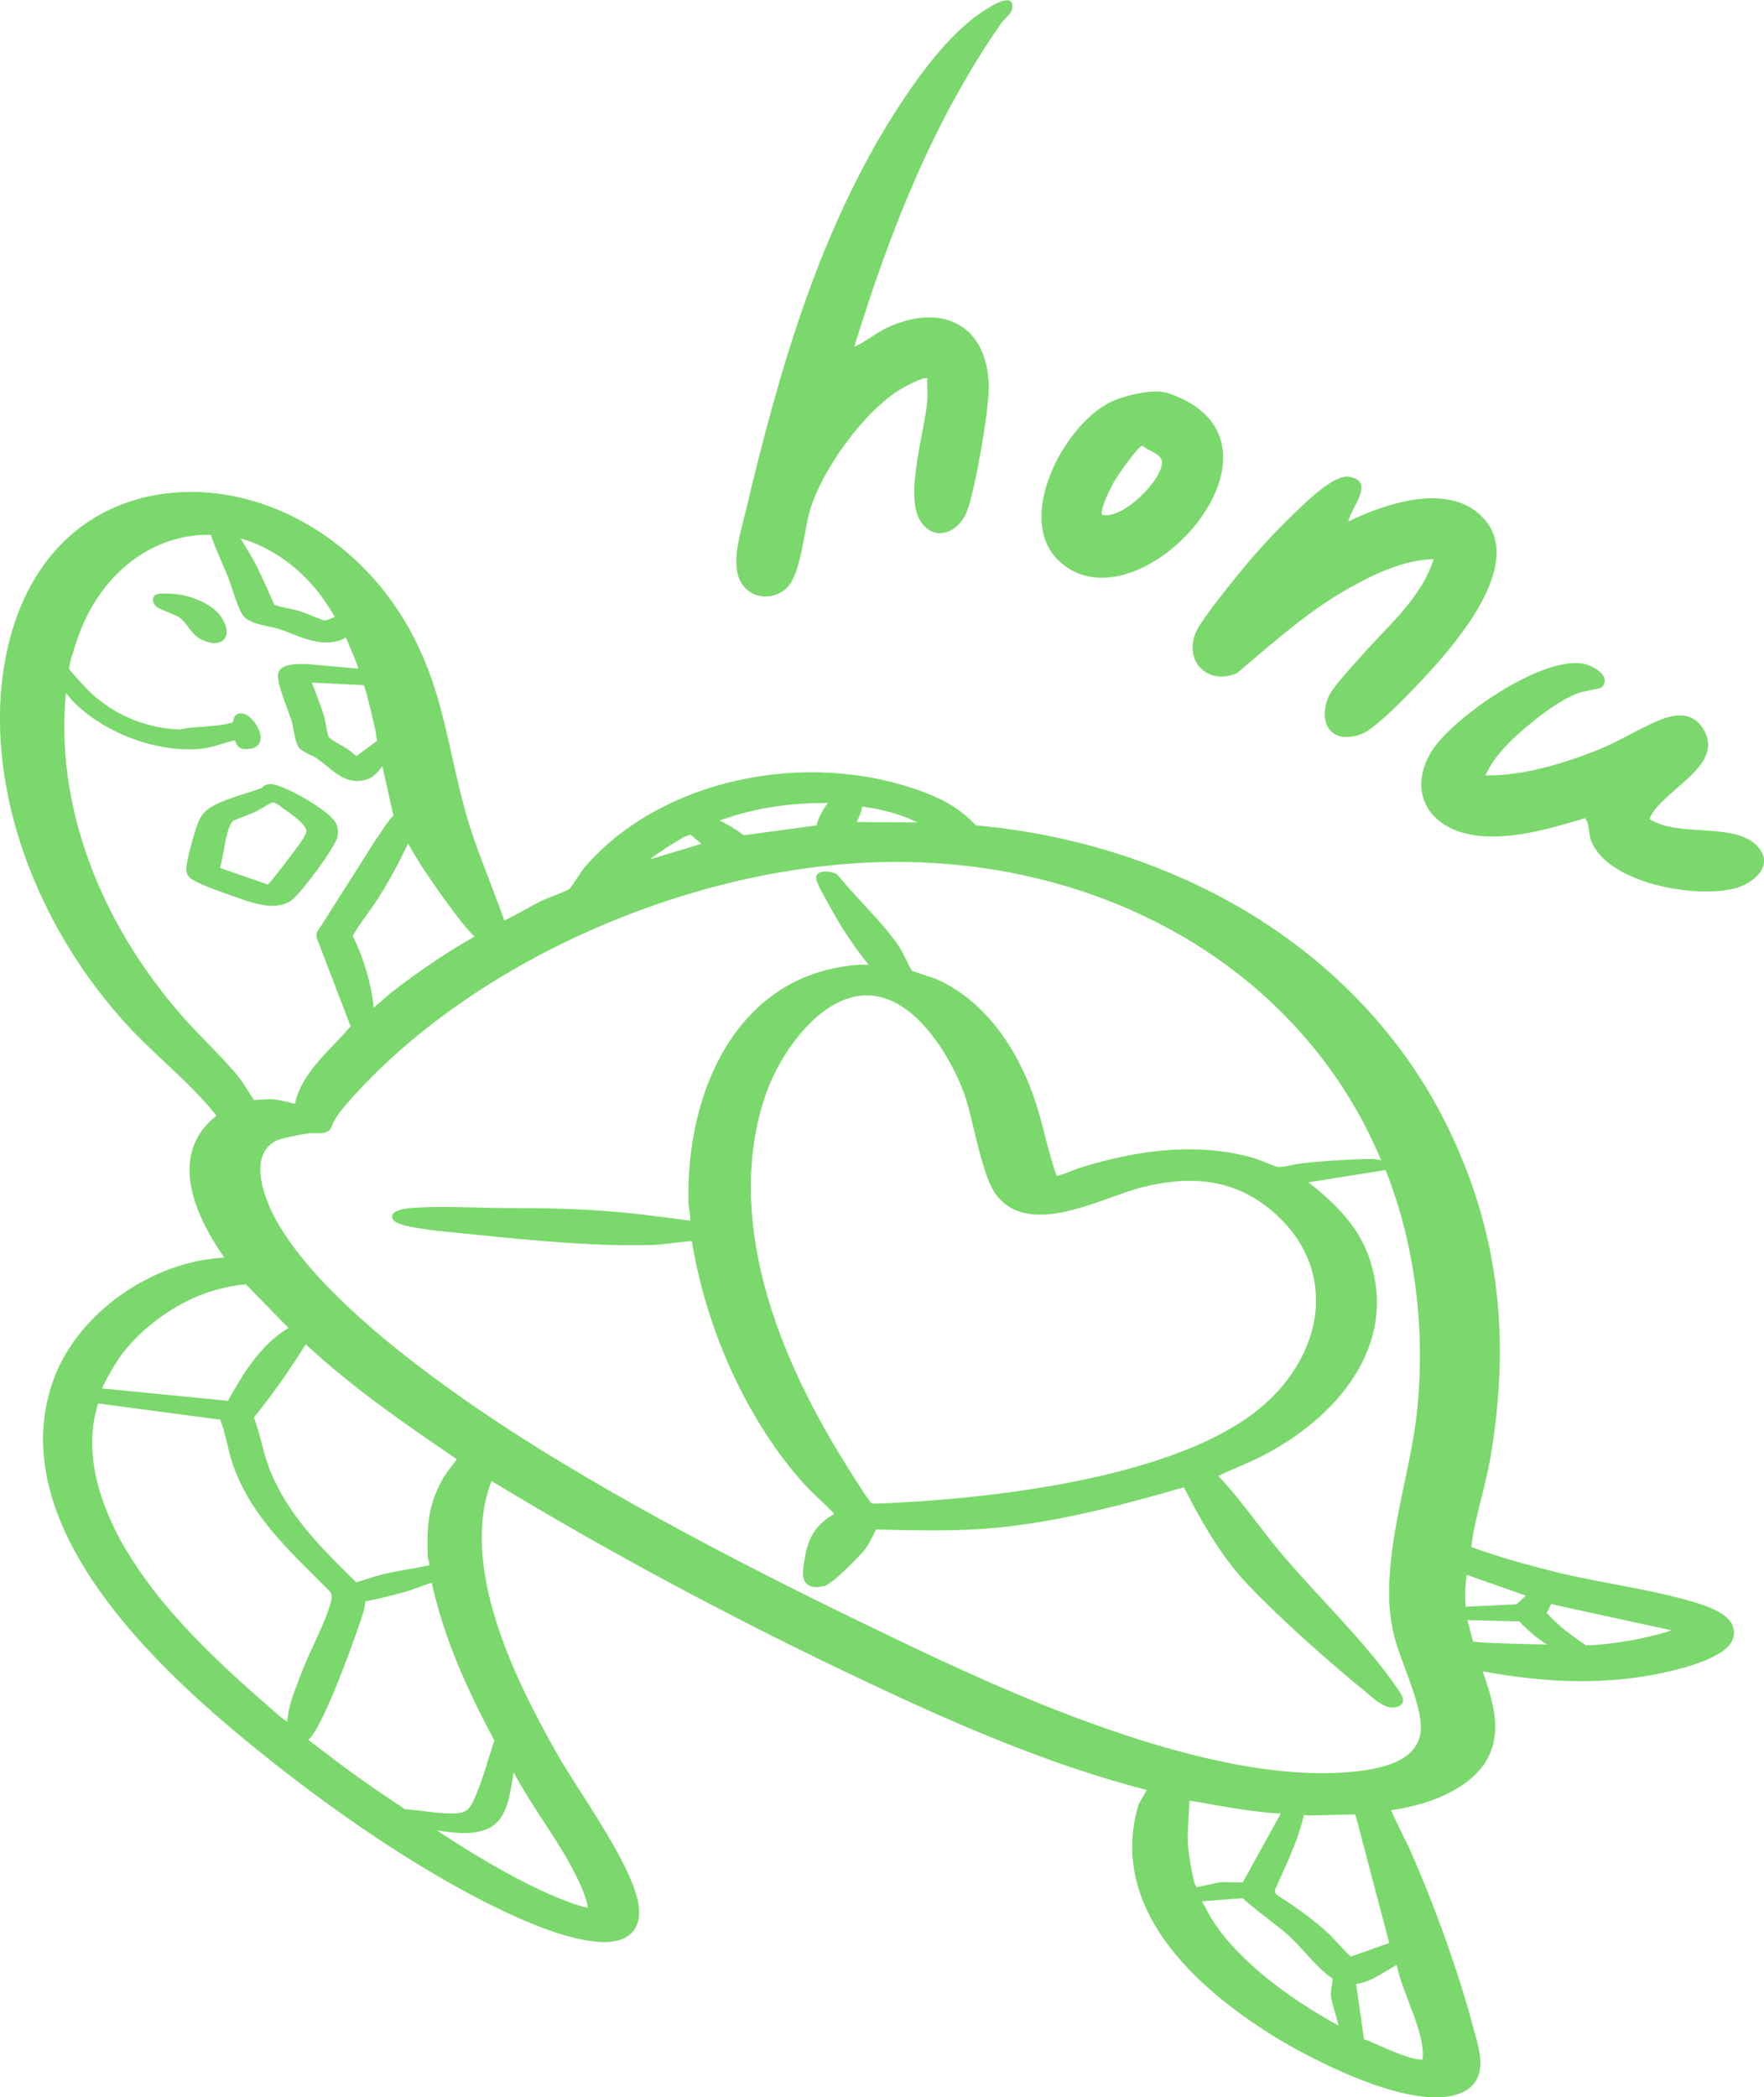 <?xml version="1.0" encoding="UTF-8"?>
<svg id="_レイヤー_2" data-name="レイヤー 2" xmlns="http://www.w3.org/2000/svg" viewBox="0 0 128.17 152.32">
  <defs>
    <style>
      .cls-1 {
        fill: #7bd86c;
      }
    </style>
  </defs>
  <g id="_背景デザイン" data-name="背景デザイン">
    <g>
      <path class="cls-1" d="M19.76,65.8c.45,0,.9-.09,1.32-.33.66-.38,3.32-3.99,3.43-4.66.06-.34.07-.64-.08-.98-.39-.9-3.64-2.73-4.61-2.86-.46-.06-.64.08-.78.26-.38.14-.78.27-1.2.4-.79.25-1.61.51-2.36.91-.88.47-1.07,1.09-1.31,1.87l-.06.19s-.62,2.03-.57,2.62c.03.41.28.58.54.73.63.36,2.18.92,3.39,1.33.69.24,1.5.51,2.28.51ZM16.25,61.81c.14-.8.33-1.8.65-2.15.1-.09.69-.31,1.01-.43.23-.09.42-.16.54-.21.14-.06.37-.19.61-.34.25-.15.64-.37.73-.39.18-.03.52.22.74.39.07.06.14.11.22.16.99.69,1.5,1.19,1.51,1.49.01.28-.33.74-.55,1.05-.05.07-.1.14-.15.2-.27.39-1.72,2.28-2.09,2.67l-3.49-1.21c.1-.32.18-.76.27-1.22ZM12.83,43.16h0s-1.05-.11-1.4,0c-.21.07-.28.2-.3.28-.05.15,0,.33.12.5.14.19.48.33,1.01.55.31.13.62.25.78.36.24.17.43.42.62.68.26.34.52.69.93.9.36.19.7.28,1,.28.28,0,.51-.08.67-.25.18-.19.41-.64-.1-1.51-.64-1.11-2.34-1.68-3.32-1.79ZM125.91,118.1c-.28-.67-1.14-1.22-2.63-1.67-1.93-.59-4.04-.99-6.09-1.38-1.57-.3-3.19-.61-4.7-1-2.26-.58-4-1.1-5.58-1.68v-.1c.13-1.09.44-2.34.75-3.56.24-.98.49-1.99.65-2.94,1.45-8.65.55-16.06-2.83-23.3-3.01-6.46-7.97-11.96-14.32-15.9-5.91-3.67-12.9-5.96-20.25-6.62-1.05-1.11-2.2-1.83-3.89-2.45-8.56-3.17-19.09-.82-24.51,5.46-.16.19-.38.51-.6.85-.18.27-.45.67-.52.75-.16.12-.77.36-1.18.52-.34.13-.65.25-.87.36-.39.19-.82.43-1.24.66-.49.27-.99.55-1.46.76-.35-1.01-.74-2.01-1.11-2.99-.57-1.49-1.17-3.02-1.61-4.56-.43-1.49-.75-2.94-1.07-4.35-.71-3.21-1.39-6.24-3.2-9.44-3.94-6.95-11.55-10.87-18.52-9.53-5.97,1.15-9.95,5.88-10.92,12.97-1.14,8.42,2.33,18.21,9.07,25.54.87.94,1.82,1.83,2.73,2.69,1.29,1.21,2.62,2.45,3.72,3.85-1.05.82-1.69,1.85-1.89,3.08-.4,2.4.98,5.11,2.46,7.23-5.22.25-10.6,3.98-12.38,8.78-1.68,4.52-.69,9.53,2.95,14.89,2.42,3.57,5.98,7.27,10.88,11.31,10.41,8.58,19.04,13.03,23.28,14.24,1.55.44,3.74.91,4.83-.14.57-.55.73-1.4.45-2.51-.53-2.13-2.41-5.08-4.07-7.68-.65-1.02-1.27-1.99-1.72-2.78-3.2-5.61-7.15-13.73-4.81-19.89,8.52,5.17,17.66,10.07,27.2,14.57,6.35,3,13.21,6.02,20.42,7.88l-.54.92s-.04.09-.06.13c-2.26,7.52,4.14,13.33,9.91,16.89.32.2,7.18,4.38,11.68,4.38.44,0,.86-.04,1.24-.13.79-.18,1.36-.54,1.68-1.08.59-.98.25-2.25-.06-3.37l-.09-.32c-1.04-3.98-2.84-9.04-4.7-13.2-.04-.09-.15-.32-.3-.62-.23-.46-.73-1.48-1.02-2.13,1.51-.22,3.72-.74,5.45-2.02,3.05-2.26,2.19-5.3,1.21-8.07,5.02.92,9.23.95,13.18.09,1.92-.42,4.33-1.15,4.92-2.27.19-.36.21-.75.06-1.11ZM62.64,58.59c1.52.19,2.89.59,4.03,1.15l-4.43-.03c.19-.36.35-.73.4-1.12ZM53.2,59.29l.07-.02c2.13-.65,4.45-.97,6.89-.94-.38.45-.69,1.07-.84,1.64,0,0-.02,0-.03,0-.03,0-.05,0-.08,0l-4.88.66c-.07,0-.16.02-.29.04-.6-.45-1.19-.81-1.77-1.07.33-.12.71-.23.95-.3ZM49.77,60.76c.06,0,.12-.02.17-.05.07-.03.13-.06.2-.1.14.1.29.23.44.36.12.11.25.22.39.32l-3.78,1.14c.77-.58,1.64-1.14,2.59-1.68ZM29.65,61.27c.65,1.16,1.41,2.33,2.31,3.58l.06.09c1.17,1.63,1.93,2.59,2.46,3.09-1.9,1.07-3.83,2.36-5.88,3.93-.26.2-.52.43-.77.65-.23.2-.46.4-.68.58-.18-1.76-.7-3.55-1.53-5.22.31-.52.67-1.02,1.01-1.5.28-.39.57-.79.83-1.2.74-1.15,1.44-2.44,2.19-3.99ZM26.43,49.8s.03.08.05.11c.17.38.8,3.08.85,3.45v.06s.02.06.02.09c0,.05,0,.1.02.15.01.04.02.09.04.14l-1.52,1.12c-.23-.2-.47-.4-.73-.57-.1-.07-.25-.15-.41-.24-.27-.15-.82-.46-.88-.6-.07-.18-.12-.46-.17-.74-.04-.26-.09-.52-.16-.75-.22-.73-.5-1.45-.77-2.15l-.11-.29,3.78.19s0,0,0,.01ZM23.44,43.44c.29.39.74,1.08.88,1.38-.06.02-.12.05-.18.07-.21.09-.43.18-.57.17-.11-.01-.67-.23-1.03-.38-.34-.13-.66-.26-.83-.31-.27-.08-.54-.14-.81-.19-.34-.07-.66-.14-.97-.25l-.2-.46c-.43-.97-.87-1.97-1.38-2.92-.05-.09-.18-.3-.34-.56-.14-.22-.35-.56-.53-.88,2.27.64,4.38,2.16,5.97,4.32ZM15.05,75.73c-.56-.57-1.15-1.17-1.67-1.76-6.27-7.08-9.37-15.65-8.59-23.63.02.03.05.05.07.08.25.3.51.61.82.89,2.12,1.92,5.26,3.12,8.06,3.12.28,0,.57-.01.84-.04.55-.05,1.08-.21,1.59-.37.31-.09.6-.18.89-.25.19.54.45.74,1.2.6.39-.07.63-.31.67-.67.08-.65-.54-1.55-1.1-1.81-.28-.13-.55-.1-.73.09-.1.11-.13.24-.15.35,0,.04-.02.11-.03.12-.5.22-1.32.27-2.11.33-.64.04-1.24.08-1.71.21-2.45-.09-4.69-1-6.49-2.65-.26-.24-1.17-1.23-1.6-1.75.11-.65.19-.89.3-1.19l.03-.09s0-.03.01-.04c.14-.49.33-1.03.45-1.34,1.67-4.41,5.42-7.19,9.52-7.08.23.69.52,1.36.8,2.01.16.37.32.74.47,1.11.08.19.17.48.27.78.33,1.01.6,1.8.94,2.11h0c.39.36,1.09.51,1.7.64.26.06.52.11.71.17.32.1.63.22.96.35.83.32,1.67.65,2.54.65.36,0,.72-.06,1.08-.19.09-.03.2-.1.33-.18,0,0,0,0,0,0,.05.12.12.28.21.48.18.43.58,1.34.71,1.79l-3.65-.33s0,0,0,0c-1.33-.07-2.04.14-2.17.65-.11.45.22,1.43.68,2.66.12.32.22.6.28.78.05.17.09.4.14.65.1.52.2,1.05.4,1.32.15.2.49.37.84.54.19.09.37.18.48.26.23.16.46.34.7.54.63.52,1.33,1.09,2.22,1.09.23,0,.48-.04.74-.13.47-.16.8-.56,1.08-.96l.76,3.41s0,.02,0,.03c.01.05.04.1.05.15-.32.32-.58.71-.83,1.09-.14.22-.27.42-.42.61,0,0,0,.01-.01.02l-4.28,6.74s-.03.05-.03.08l-.03.2s0,.08.01.12l2.48,6.47s-.1.09-.15.14c-.01.01-.02.02-.03.04-.31.37-.66.73-1.03,1.12-1.16,1.22-2.47,2.57-2.84,4.32-.05-.01-.1-.03-.16-.04-.5-.13-1.03-.27-1.58-.3-.03,0-.07,0-.11,0-.16,0-.36.02-.57.03-.16.01-.41.03-.56.03-.1-.15-.26-.4-.38-.59-.34-.52-.57-.88-.7-1.04-.72-.9-1.55-1.74-2.35-2.56ZM8.62,98.69c1.56-2.23,4.25-4.17,6.87-4.94.95-.28,2.03-.47,2.39-.45l3.08,3.16c-1.98,1.18-3.26,3.24-4.4,5.29l-9.14-.9c.17-.48.92-1.75,1.21-2.16ZM31.11,113.16c0,.08.01.13.04.21.02.05.03.18.05.33-.43.08-.86.16-1.28.24-.73.13-1.49.26-2.23.44-.35.09-.7.2-1.03.31-.25.08-.52.17-.78.24-2.49-2.44-5.05-4.97-6.31-8.26-.23-.6-.4-1.24-.56-1.86-.16-.61-.33-1.24-.56-1.85,1.3-1.61,2.57-3.39,3.76-5.32,0,0,0,0,.01.01,3.43,3.18,7.25,5.81,10.97,8.34-.11.16-.23.31-.35.47-.25.33-.51.67-.73,1.07-1.12,2.02-1.08,3.7-1.03,5.64ZM21.71,122.04c-.39.99-.79,2-.83,3.03l-.52-.38c-4.38-3.79-8.53-7.58-11.29-12.26-1.25-2.12-3.17-6.27-2.02-10.2.01-.04.02-.07.02-.12.02-.06.03-.11.05-.17l8.88,1.18c.22.55.36,1.13.5,1.73.13.52.25,1.06.44,1.58,1.19,3.36,3.51,5.66,5.96,8.1.36.36.72.72,1.08,1.08.18.31.14.49.02.9-.24.85-.71,1.89-1.18,2.89-.33.71-.63,1.37-.87,1.99-.08.21-.17.43-.25.64ZM37.22,129.34c.03-.21.07-.41.1-.6.64,1.19,1.39,2.35,2.13,3.48.98,1.51,2,3.07,2.71,4.66.43.96.53,1.46.55,1.68-.31-.04-1.1-.23-2.87-1.01-2.92-1.3-5.79-3.08-8.09-4.59,0,0,.02,0,.03,0,1.12.16,2.27.33,3.36-.01,1.57-.49,1.84-2.15,2.08-3.61ZM35.75,126.12s.04.09.07.14c.03.04.06.09.1.15-.13.4-.26.8-.38,1.2-.24.78-.48,1.58-.79,2.36-.63,1.57-.72,1.82-2.4,1.74-.53-.02-1.08-.09-1.6-.16-.44-.06-.89-.11-1.34-.14-.16-.11-.31-.21-.43-.3-.03-.02-.06-.04-.09-.05-1.92-1.27-3.62-2.48-5.2-3.71-.11-.09-.27-.2-.43-.32-.28-.21-.6-.44-.81-.62-.02-.01-.04-.02-.05-.03.02-.02.05-.05.07-.07l.05-.05c1.23-1.35,3.6-8.31,3.63-8.38l.02-.06c.16-.48.33-.97.37-1.5.96-.18,1.9-.42,2.85-.68.27-.07.59-.19.94-.32.37-.13.74-.27,1.04-.35,0,0,0,0,0,0,.75,3.41,2.15,6.96,4.4,11.17ZM86.87,136.95s-.02-.03-.03-.05c-.17-.36-.49-2.32-.52-2.84-.04-.67,0-1.34.04-2.05.02-.4.05-.8.06-1.22.57.09,1.13.19,1.69.29,1.61.28,3.26.56,4.95.65l-2.76,4.99c-.24.02-.48,0-.74,0-.27,0-.54-.02-.81,0-.27.02-.65.11-1.05.2-.25.06-.53.12-.75.16-.02-.04-.04-.09-.06-.13ZM90.95,142.74c-1.65-1.5-2.75-2.89-3.39-4.24-.03-.06-.05-.09-.09-.14-.03-.04-.08-.15-.12-.26l2.95-.22c.55.51,1.15.97,1.72,1.41.56.43,1.13.87,1.66,1.35.41.38.8.8,1.17,1.21.61.67,1.23,1.36,1.99,1.88-.01.15-.04.29-.06.44-.05.25-.1.51-.07.85.02.25.2.87.39,1.52.05.19.12.39.17.6-2.53-1.4-4.61-2.84-6.32-4.4ZM97.11,141.05c-.23-.25-.41-.45-.51-.54-1.2-1.13-2.58-2.07-3.89-2.92l-.09-.28c.17-.39.35-.79.53-1.18.62-1.37,1.25-2.78,1.59-4.29.05,0,.11,0,.16.01.05.01.11.02.16.02l3.42-.08,2.46,9.34-2.79.99c-.2-.16-.74-.74-1.04-1.07ZM101.48,142.73s0,.01,0,.02h0s.03.1.04.14c0,0,.02.04.02.04.01.03.02.05.02.06,0,.06,0,.12.02.17.2.75.5,1.53.79,2.29.44,1.16.9,2.35.99,3.39.04.43.02.65,0,.76-.77.03-2.19-.6-3.15-1.02-.34-.15-.64-.28-.9-.39-.02,0-.04-.02-.07-.02-.03,0-.08-.03-.13-.04l-.58-4.02c.84-.11,1.55-.55,2.24-.97.23-.14.46-.28.7-.41ZM103.15,126.17c-.35,1.31-1.71,2.11-4.15,2.44-10.9,1.48-26.91-6.2-34.6-9.89-6.49-3.12-16.13-7.88-24.83-13.24-5.85-3.61-16.17-10.62-19.61-17.04-.38-.72-2.19-4.35.07-5.57.31-.17,1.68-.45,2.46-.56.04,0,.1,0,.15,0,.07,0,.14,0,.21,0,.24.01.53.03.84-.07.18-.06.33-.19.39-.38.24-.67.81-1.35,1.37-1.98,8.76-9.86,24.13-16.79,38.24-17.25,11.83-.38,22.82,3.86,30.16,11.65,2.78,2.94,4.96,6.32,6.51,10-.43-.12-.98-.1-.99-.1-1.47.04-3.08.14-4.65.3-.22.02-.51.08-.81.14-.37.08-.78.16-1,.15-.17,0-.63-.2-1-.35-.28-.11-.55-.22-.73-.28-3.67-1.07-7.85-.84-12.77.7-.08.03-.24.09-.42.16-.3.12-.94.37-1.21.41-.35-.96-.61-1.97-.86-2.95-.27-1.05-.56-2.14-.95-3.18-1.46-3.92-3.91-6.81-6.89-8.14-.17-.07-.46-.17-.78-.27-.36-.12-.96-.31-1.05-.38-.05-.07-.26-.46-.4-.76-.21-.42-.43-.85-.56-1.03-.74-1.07-1.68-2.09-2.59-3.07-.61-.66-1.25-1.35-1.79-2.02-.23-.3-.87-.3-.94-.3-.29,0-.49.07-.57.18-.13.14-.1.3-.08.41.03.22.36.86,1.15,2.26l.1.17c.75,1.34,1.59,2.57,2.54,3.75-.03,0-.06,0-.09,0-.22,0-.44-.01-.66,0-8.78.65-12.53,9.15-12.34,17.28,0,.1.02.25.05.42.03.22.1.69.07.88-.36-.04-.71-.09-1.07-.14-1.36-.17-2.77-.36-4.16-.48-2.68-.24-5.03-.29-7.74-.29-.78,0-1.59-.02-2.44-.04-1.63-.04-3.32-.08-4.83.03-.31.02-1.34.13-1.41.58-.05.32.34.49.47.54.83.36,3.19.59,4.6.72.23.02.43.04.6.06,4.75.5,9.67.94,13.46.78.15,0,.51-.05.98-.1.52-.06,1.33-.15,1.67-.17,1.06,6.57,4.11,13.16,8.18,17.67.36.39.75.76,1.13,1.12.35.33.71.67,1.04,1.03-1.28.71-1.9,1.65-2.15,3.24l-.02.1c-.12.71-.22,1.38.17,1.74.26.24.68.29,1.28.15.59-.13,2.71-2.32,3-2.73.2-.27.33-.55.47-.81.1-.2.19-.39.31-.57,1,.04,2.07.06,3.44.07,2.42.02,4.42-.07,6.29-.3,4.34-.53,8.62-1.67,12.61-2.83,1.27,2.48,2.71,5.05,4.7,7.13,2.56,2.67,6.05,5.73,8.47,7.7.08.07.17.14.26.22.49.42,1.1.94,1.71.94.02,0,.05,0,.07,0,.13,0,.53-.04.67-.32.14-.3-.08-.63-.3-.95l-.06-.09c-1.51-2.22-3.45-4.32-5.33-6.35-1.05-1.14-2.14-2.32-3.12-3.48-.6-.72-1.19-1.48-1.75-2.21-.89-1.15-1.8-2.34-2.82-3.42.46-.22.93-.42,1.38-.62.77-.33,1.56-.67,2.31-1.09,1.91-1.05,4.54-2.87,6.25-5.62,1.62-2.6,2-5.36,1.13-8.19-.77-2.53-2.59-4.29-4.52-5.8l5.57-.89s.02,0,.03-.01c2.07,5.24,2.88,11.07,2.33,17.17-.16,1.73-.54,3.58-.95,5.53-.79,3.78-1.6,7.69-.77,11.08.17.71.48,1.53.8,2.41.66,1.77,1.4,3.77,1.08,4.98ZM95.62,94.73c-.11,2.8-1.64,5.6-4.2,7.66-6.7,5.4-21.33,6.56-27.3,6.81h-.13c-.24.02-.56.04-.7-.04-.15-.13-.97-1.39-2.05-3.14-7.91-12.78-7.38-21.57-5.54-26.7.96-2.68,3.76-6.95,7.21-7.02.03,0,.06,0,.08,0,3.54,0,6.16,4.64,7.06,7.12.24.66.47,1.61.71,2.62.47,1.94.96,3.94,1.69,4.84,1.94,2.38,5.51,1.09,8.39.06.73-.26,1.42-.51,1.99-.66,4.19-1.09,7.37-.44,10.02,2.06,1.9,1.79,2.85,4,2.76,6.39ZM106.48,116.71s0,0,0-.01c0-.02,0-.03,0-.05,0-.01,0-.03,0-.04-.05-.72-.02-1.47.09-2.22l4.3,1.51-.68.63-3.71.18ZM111.87,119.44c-.38-.01-.76-.02-1.14-.03-1.21-.03-2.45-.05-3.68-.16-.04-.11-.11-.33-.21-.74-.04-.13-.07-.26-.1-.4,0-.02-.01-.05-.02-.07-.03-.08-.07-.21-.1-.36l3.76.09c.7.72,1.36,1.28,2.06,1.7-.19-.02-.38-.04-.57-.04ZM117.27,119.34c-.1.01-.21.03-.33.04-.26.03-.52.07-.76.08-.03,0-.06,0-.09.01,0,0,0,0,0,0-.18.02-.5.03-.85.04-.5-.33-1.19-.84-1.46-1.05-.54-.43-1-.86-1.4-1.3l.34-.66c.08.02.16.04.22.06.02,0,.04.01.06.02l8.45,1.84c-1.11.39-3,.78-4.19.92Z"/>
      <path class="cls-1" d="M62.07,25.19c.85-.37,1.57-1.01,2.41-1.4,3.97-1.83,7.32-.2,7.36,4.35.02,1.65-.98,7.4-1.56,8.95-.58,1.56-2.35,2.38-3.4.76-1.2-1.86.35-6.59.5-8.83.03-.5-.03-1.02,0-1.52-.2-.2-1.63.58-1.91.75-2.66,1.58-5.72,5.83-6.61,8.78-.46,1.51-.65,4.88-1.83,5.8-1.04.81-2.53.64-3.2-.55-.76-1.34-.02-3.59.33-5.05,2.41-10.17,5.31-20.43,11-29.27,1.53-2.38,3.67-5.33,5.99-6.95.44-.3,2.49-1.75,2.41-.48-.03.48-.58.81-.84,1.19-4.95,7.12-8.12,15.23-10.66,23.5Z"/>
      <path class="cls-1" d="M104.17,40.62c-2.13.02-4.41,1.11-6.24,2.15-2.95,1.67-5.48,3.96-8.06,6.13-2.08.9-3.88-.83-2.98-2.98.39-.93,2.9-3.99,3.68-4.93,1.11-1.33,2.51-2.8,3.77-3.99.75-.71,2.62-2.55,3.69-2.37,1.94.33.15,2.22-.07,3.25,2.77-1.33,7.29-2.87,9.77-.3,3.08,3.2-1.66,8.8-3.89,11.25-.95,1.04-3.75,4.03-4.9,4.48-2.1.81-3.23-.65-2.43-2.66.3-.74,1.84-2.35,2.44-3.04,1.89-2.15,4.34-4.18,5.22-7Z"/>
      <path class="cls-1" d="M107.93,56.32c2.74.04,5.69-.86,8.22-1.87,1.54-.62,3.04-1.59,4.52-2.18,1.26-.5,2.49-.5,3.19.86,1.34,2.62-3.14,4.26-4.02,6.35,2.1,1.4,6.22.18,7.87,2.01,1.26,1.39-.31,2.7-1.7,3.05-2.89.72-9.06-.37-10.36-3.37-.27-.62-.1-1.27-.49-1.74-2.56.77-5.74,1.72-8.41,1.17-3.08-.63-4.42-3.19-2.77-5.97,1.46-2.46,8.46-7.34,11.38-6.33.67.23,1.72.93.99,1.65-.06.07-1.38.26-1.79.43-1.08.44-2.27,1.29-3.18,2.03-1.31,1.06-2.77,2.36-3.45,3.91Z"/>
      <path class="cls-1" d="M76.85,40.65c-3.16-3.15.65-10.21,4.19-11.6.98-.39,2.84-.82,3.81-.5,10.54,3.51-2.32,17.77-8,12.1ZM80.1,37.4c1.51.34,4.34-2.54,4.33-3.82,0-.62-.99-.81-1.41-1.2-.29-.05-1.85,2.21-2.08,2.62-.2.35-1.11,2.13-.84,2.4Z"/>
    </g>
  </g>
</svg>
